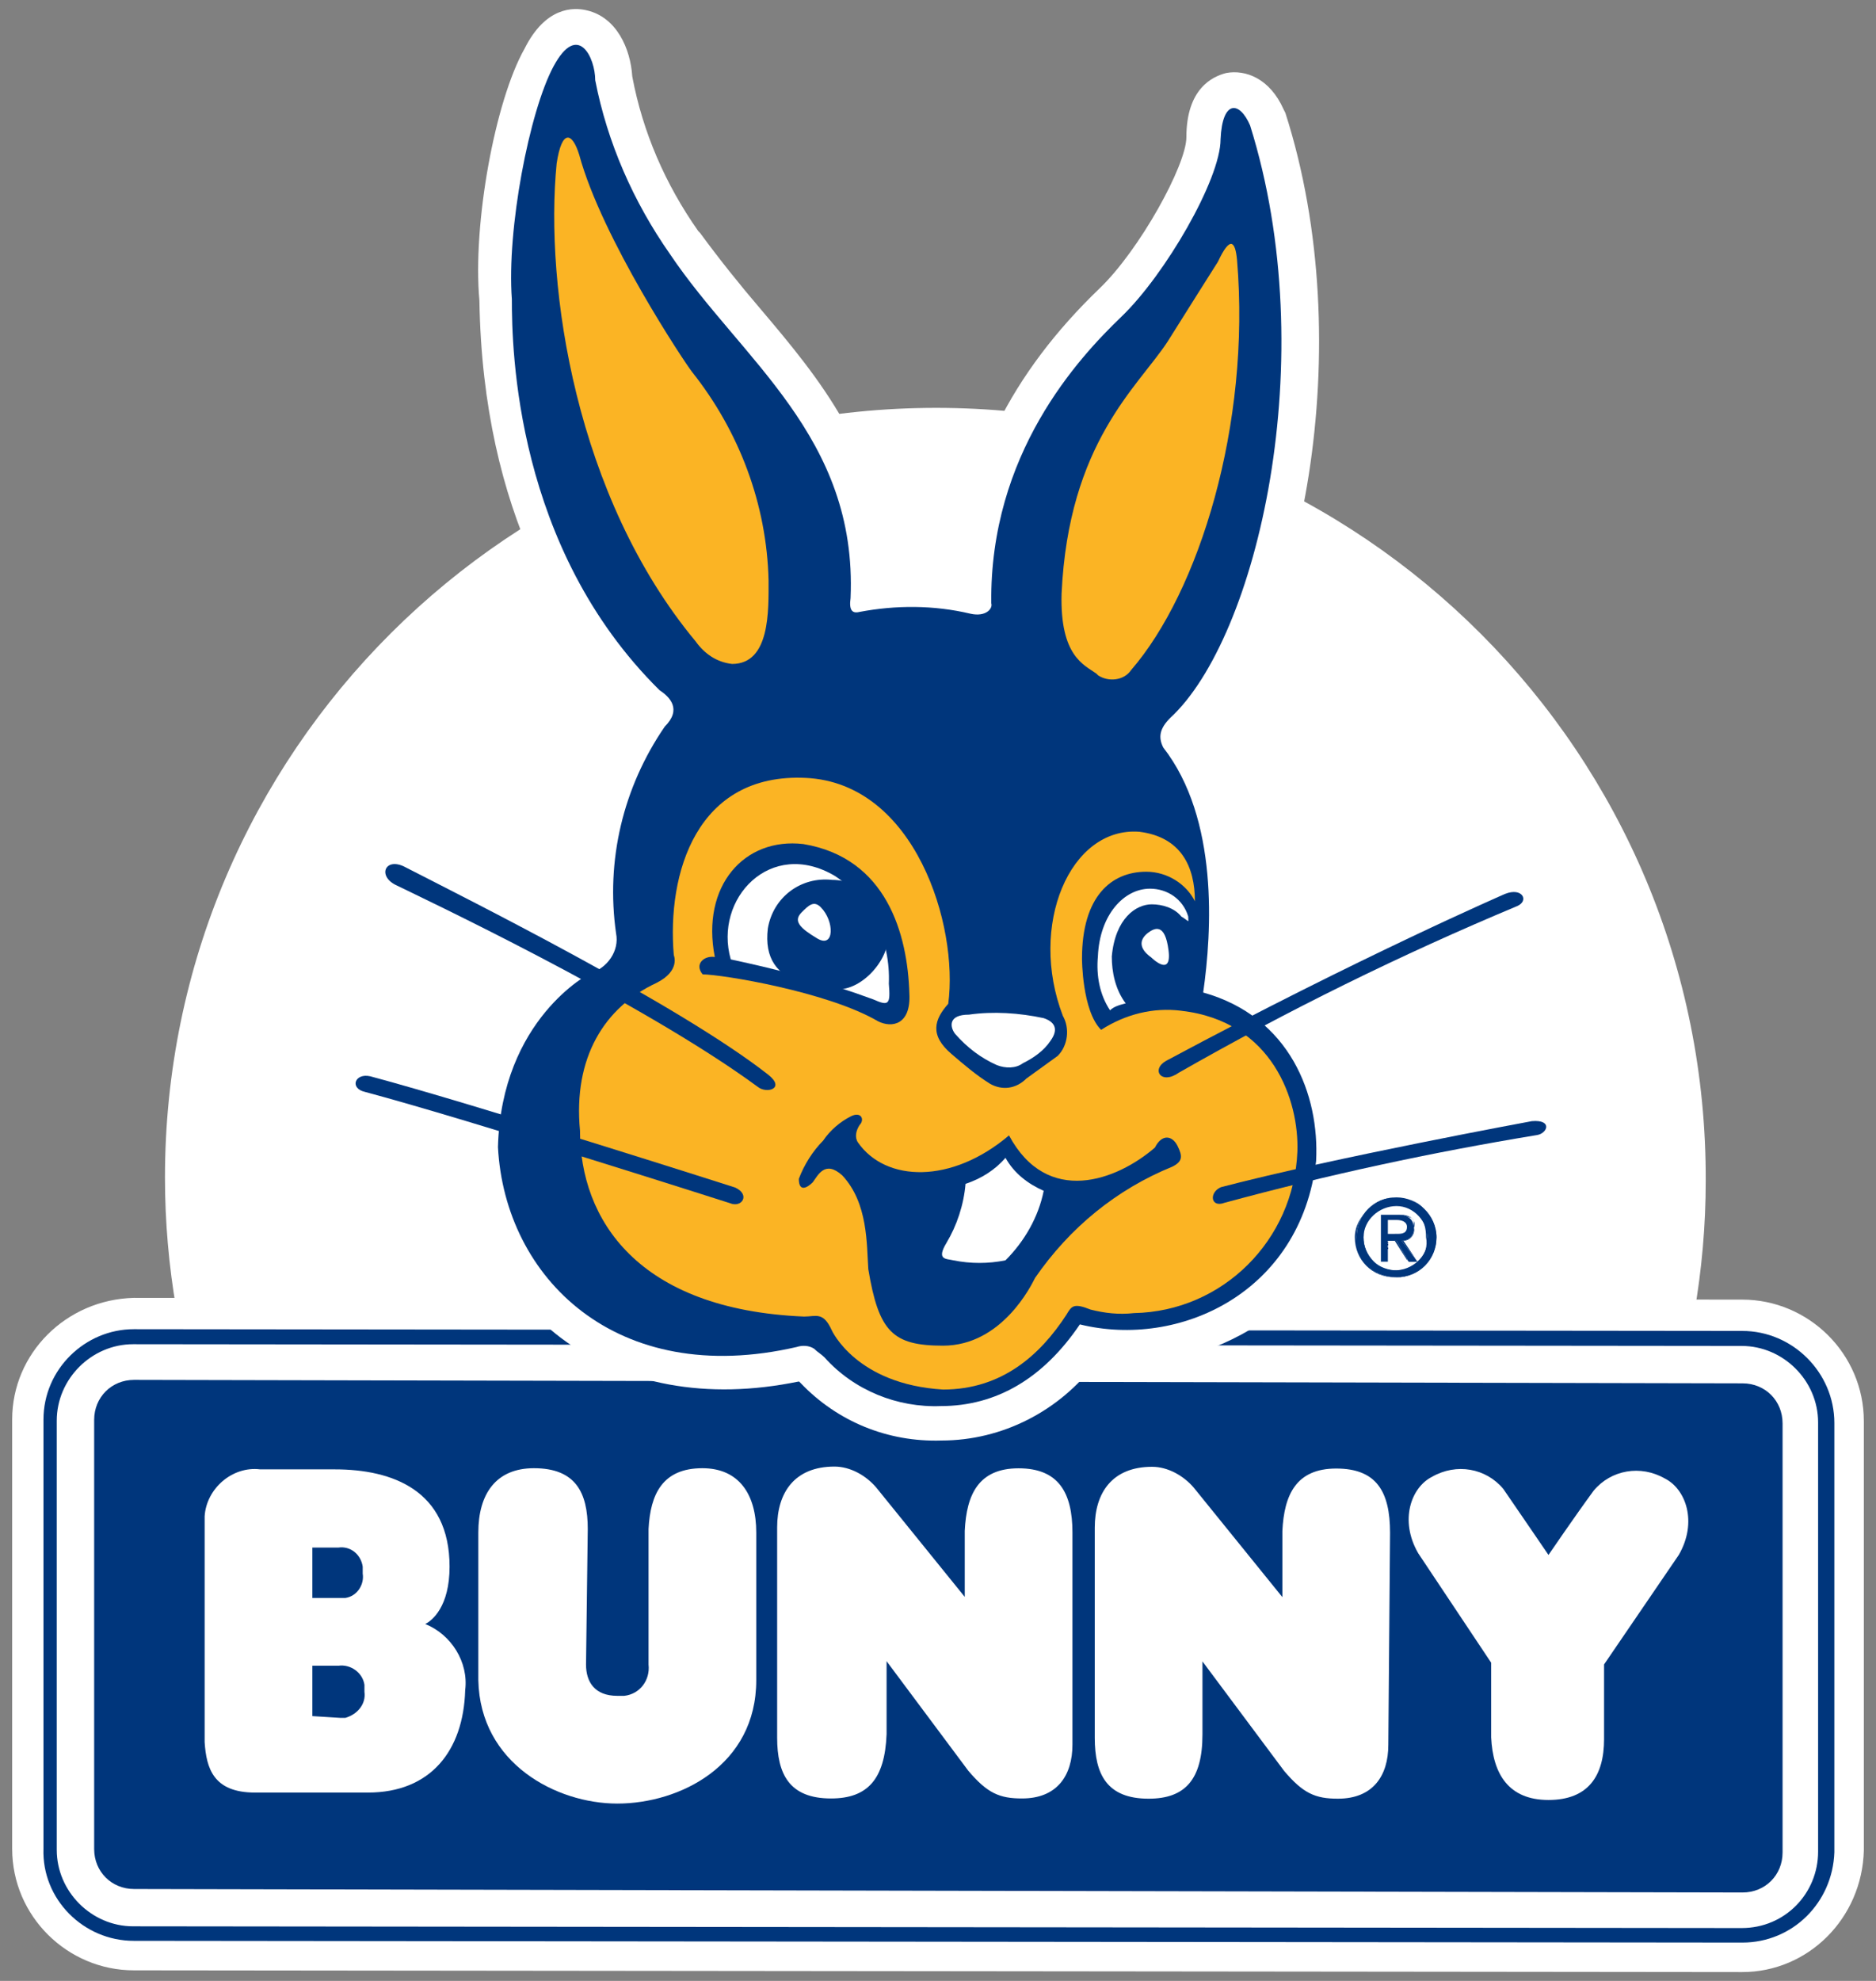<?xml version="1.0" encoding="UTF-8"?> <!-- Generator: Adobe Illustrator 24.3.0, SVG Export Plug-In . SVG Version: 6.00 Build 0) --> <svg xmlns="http://www.w3.org/2000/svg" xmlns:xlink="http://www.w3.org/1999/xlink" version="1.1" id="Layer_1" x="0px" y="0px" viewBox="0 0 108 114" style="enable-background:new 0 0 108 114;" xml:space="preserve"><rect x="0" y="0" width="108" height="114" fill="#808080" stroke="none"/> <style type="text/css"> .st0{fill:#FFFFFF;} .st1{fill:#00367C;} .st2{fill:#FBB424;} .st3{fill:none;stroke:#FFFFFF;stroke-width:8.900000e-02;stroke-dasharray:5.001,16.671;} </style> <g id="BB-Logo" transform="translate(-338.564 -748.29)"> <g id="Group_417" transform="translate(338.564 822.581)"> <path id="Path_205" class="st0" d="M100.3,39.2L100.3,39.2L7.7,39.1c-3.8,0-7-3.1-7-7c0,0,0,0,0,0l0-24.7c0-3.8,3.1-6.9,7-7 l92.6,0.1c3.8,0,7,3.1,7,7c0,0,0,0,0,0l0,24.7C107.2,36.1,104.1,39.2,100.3,39.2z M10,29.9L98,30l0-20.2L10,9.7L10,29.9z"></path> </g> <g id="Group_422" transform="translate(347.461 771.262)"> <g id="Group_419" transform="translate(2.83 2.83)"> <g id="Group_418"> <path id="Path_206" class="st0" d="M81.3,56.2C89.2,34.6,78,10.8,56.4,3C34.9-4.8,11,6.3,3.2,27.9C1.6,32.4,0.7,37.2,0.7,42 c0,4.7,0.8,9.4,2.3,13.8L81.3,56.2z"></path> </g> </g> <g id="Group_421"> <g id="Group_420"> <path id="Path_207" class="st0" d="M86.1,61.9L3.8,61.5l-0.7-1.9c-1.6-4.7-2.5-9.7-2.5-14.8c0-24.5,19.9-44.3,44.4-44.3h0 c24.5,0,44.4,19.9,44.3,44.5c0,5.1-0.9,10.2-2.6,15L86.1,61.9z M7.9,55.8l74.2,0.4c6.2-20.5-5.3-42.1-25.8-48.4 c-3.6-1.1-7.4-1.7-11.2-1.7h0C23.7,6.2,6.4,23.5,6.4,44.9C6.4,48.6,6.9,52.3,7.9,55.8L7.9,55.8z"></path> </g> </g> </g> <g id="Group_423" transform="translate(340.267 824.284)"> <path id="Path_208" class="st1" d="M98.6,35.8L98.6,35.8L6,35.7c-2.9,0-5.3-2.4-5.2-5.3c0,0,0,0,0,0l0-24.7c0-2.9,2.4-5.2,5.2-5.2 l92.6,0.1c2.9,0,5.3,2.4,5.3,5.3l0,24.7C103.8,33.5,101.5,35.8,98.6,35.8z"></path> </g> <g id="Group_424" transform="translate(341.131 825.148)"> <path id="Path_209" class="st0" d="M97.7,34.1L97.7,34.1L5.1,34c-2.4,0-4.4-2-4.4-4.4c0,0,0,0,0,0l0-24.7c0-2.4,2-4.4,4.4-4.4 l92.6,0.1c2.4,0,4.4,2,4.4,4.4l0,24.7C102.1,32.1,100.2,34.1,97.7,34.1z"></path> </g> <g id="Group_427" transform="translate(343.185 827.201)"> <g id="Group_426"> <g id="Group_425"> <path id="Path_210" class="st1" d="M95.7,30c1.3,0,2.3-1,2.3-2.3l0-24.7c0-1.3-1-2.3-2.3-2.3L3.1,0.5c-1.3,0-2.3,1-2.3,2.3 l0,24.7c0,1.3,1,2.3,2.3,2.3c0,0,0,0,0,0L95.7,30z"></path> </g> </g> </g> <g id="Group_443" transform="translate(349.645 832.19)"> <g id="Group_430" transform="translate(0 0.061)"> <g id="Group_429"> <g id="Group_428"> <path id="Path_211" class="st0" d="M6.9,8V5.1h1.5C9.1,5,9.7,5.5,9.8,6.2c0,0.1,0,0.2,0,0.4C9.9,7.2,9.5,7.9,8.8,8 C8.7,8,8.6,8,8.5,8L6.9,8z M6.9,14.8v-2.9h1.5c0.7-0.1,1.4,0.4,1.5,1.1c0,0.1,0,0.2,0,0.4c0.1,0.7-0.4,1.3-1.1,1.5 c-0.1,0-0.2,0-0.3,0L6.9,14.8z M10.1,19.2c3.6,0,5.5-2.4,5.6-5.9c0.2-1.6-0.8-3.2-2.3-3.8c0.4-0.2,1.4-1,1.4-3.3 c0-4.4-3.3-5.6-6.6-5.6H3.9C2.3,0.4,0.8,1.7,0.7,3.3c0,0,0,0.1,0,0.1l0,12.9c0.1,1.5,0.5,2.9,2.9,2.9L10.1,19.2z"></path> </g> </g> </g> <g id="Group_433" transform="translate(15.756 0.094)"> <g id="Group_432"> <g id="Group_431"> <path id="Path_212" class="st0" d="M8.7,19.8c3.6,0,8-2.2,8-7.1l0-8.5c0-2.2-1-3.7-3.1-3.7c-2.3,0-3,1.5-3.1,3.5v7.8 c0.1,0.9-0.5,1.7-1.4,1.8c-0.1,0-0.3,0-0.4,0c-1.3,0-1.8-0.8-1.8-1.8L7,4c0-2.1-0.7-3.5-3.1-3.5C1.7,0.5,0.7,2,0.7,4.2l0,8.5 C0.8,17.5,5.2,19.8,8.7,19.8z"></path> </g> </g> </g> <g id="Group_436" transform="translate(32.959)"> <g id="Group_435"> <g id="Group_434"> <path id="Path_213" class="st0" d="M17.7,4.3c0-2.3-0.8-3.7-3.1-3.7s-3,1.5-3.1,3.6l0,3.8L6.4,1.7C5.8,1,4.9,0.5,4,0.5 C1.7,0.5,0.7,2,0.7,4l0,12.1c0,2.1,0.7,3.5,3.1,3.5c2.1,0,3.1-1.1,3.2-3.7v-4.2l4.7,6.3c1.1,1.3,1.8,1.6,3.1,1.6 c2,0,2.9-1.3,2.9-3.1L17.7,4.3z"></path> </g> </g> </g> <g id="Group_439" transform="translate(51.244 0.013)"> <g id="Group_438"> <g id="Group_437"> <path id="Path_214" class="st0" d="M17.7,4.3c0-2.4-0.8-3.7-3.1-3.7s-3,1.5-3.1,3.6l0,3.8L6.4,1.7C5.8,1,4.9,0.5,4,0.5 C1.7,0.5,0.7,2,0.7,4l0,12.1c0,2.1,0.7,3.5,3.1,3.5c2.1,0,3.1-1.1,3.1-3.7v-4.2l4.7,6.3c1.1,1.3,1.8,1.6,3.1,1.6 c2,0,2.9-1.3,2.9-3.1L17.7,4.3z"></path> </g> </g> </g> <g id="Group_442" transform="translate(69.264 0.187)"> <g id="Group_441"> <g id="Group_440"> <path id="Path_215" class="st0" d="M8.8,5.4c0,0,1.5-2.2,2.6-3.7c1-1.2,2.7-1.5,4.1-0.7c1.2,0.6,1.9,2.5,0.8,4.4L12,11.7V16 c0,2.1-0.9,3.5-3.2,3.5S5.6,18,5.5,15.9v-4.3L1.3,5.3C0.2,3.4,0.9,1.5,2.1,0.9c1.4-0.8,3.1-0.5,4.1,0.7 C7.3,3.2,8.8,5.4,8.8,5.4z"></path> </g> </g> </g> </g> <g id="Group_445" transform="translate(358.278 750.308)"> <g id="Group_444"> <path id="Path_216" class="st0" d="M55.9,65.9c-1.3,5.9-7.2,9.7-13.1,8.4c-0.1,0-0.2-0.1-0.3-0.1c-2.1,3.1-4.8,4.7-8,4.7 c-2.5,0.1-5-0.9-6.7-2.8c-0.2-0.2-0.4-0.3-0.6-0.5c-0.3-0.2-0.7-0.2-1-0.1C15.7,77.9,9.3,71.5,9,64c0-0.3,0-0.6,0-0.9 c-3-0.9-5.8-1.8-7.8-2.3c-0.9-0.2-0.6-1.1,0.4-0.8c1.9,0.5,4.6,1.3,7.5,2.2c0.4-3.1,2-6,4.6-7.9c-5.2-2.9-9.9-5.1-10.6-5.4 c-1.1-0.5-0.7-1.6,0.4-1c2.1,1.1,6.7,3.4,11.2,5.9c0.8-0.4,1.3-1.2,1.1-2.1c-0.6-4.2,0.4-8.4,2.8-11.9c1-1,0.3-1.7-0.3-2.1 C10,29.4,9.8,17.9,9.8,15.1c-0.3-4,1-10.8,2.4-13.4s2.4-0.5,2.4,0.8c0.7,3.6,2.2,7,4.3,10c4.1,6.1,10.8,10.5,10.4,19.8 c-0.1,0.7,0.1,0.9,0.5,0.8c2.1-0.4,4.3-0.4,6.4,0.1c0.9,0.2,1.3-0.3,1.2-0.6c-0.1-8.6,5-14.1,7.5-16.5S50.5,8.3,50.6,6 s1.1-2.2,1.7-0.8c4.2,13.4,0.4,29.5-4.6,34.1c-0.6,0.6-0.7,1.1-0.4,1.7c3.1,4.1,2.8,10.6,2.2,14.1c1,0.3,1.9,0.7,2.7,1.3 c8.6-4.4,14.6-7,14.6-7c1-0.4,1.4,0.4,0.7,0.7c-5,2-9.8,4.3-14.5,6.8c2.1,2,3.2,4.9,3,7.8c0,0.1,0,0.2,0,0.2 c6-1.3,12.4-2.5,12.4-2.5c1.2-0.1,0.9,0.7,0.3,0.8C64.4,64,60.1,64.8,55.9,65.9z"></path> </g> </g> <g id="Group_448" transform="translate(356.263 748.29)"> <g id="Group_447" transform="translate(10.269 2.018)"> <g id="Group_446"> <path id="Path_217" class="st0" d="M41.3,55.1c5,1.4,6.7,5.9,6.5,9.7c-0.9,7.6-7.9,10.8-13.6,9.4c-2.1,3.1-4.8,4.7-8,4.7 c-2.5,0.1-5-0.9-6.7-2.8c-0.2-0.2-0.4-0.3-0.6-0.5c-0.3-0.2-0.7-0.2-1-0.1C7.5,77.9,1.1,71.5,0.7,64C0.9,56.6,6,54,6,54 c1-0.3,1.7-1.3,1.5-2.3c-0.6-4.2,0.4-8.4,2.8-11.9c1-1,0.3-1.7-0.3-2.1c-8.3-8.2-8.5-19.6-8.5-22.5c-0.3-4,1-10.8,2.4-13.4 s2.4-0.5,2.4,0.8c0.7,3.6,2.2,7,4.3,10c4.1,6.1,10.8,10.5,10.4,19.8c-0.1,0.7,0.1,0.9,0.5,0.8c2.1-0.4,4.3-0.4,6.4,0.1 c0.9,0.2,1.3-0.3,1.2-0.6c-0.1-8.6,5-14.1,7.5-16.5S42.3,8.3,42.3,6s1.1-2.2,1.7-0.8c4.2,13.4,0.4,29.5-4.6,34.1 c-0.6,0.6-0.7,1.1-0.4,1.7C42.2,45.1,41.8,51.6,41.3,55.1z"></path> </g> </g> <path id="Path_218" class="st0" d="M73.3,64.5c-0.3-1.3-1.6-2.2-2.9-2l-0.2,0c-0.1,0-4.9,0.9-10.1,2c-0.2-1.7-0.8-3.4-1.7-4.9 c3.2-1.6,8.5-4.3,12.1-5.6l0.2-0.1c1.2-0.5,1.8-2,1.3-3.2c-0.7-1.3-2.3-1.9-3.7-1.2c-0.2,0.1-5.7,2.4-13.8,6.5 c-0.2-0.1-0.4-0.2-0.6-0.3c0.4-3.8,0.3-9.3-2.4-13.3c5.7-5.8,9.1-22.5,4.8-35.9l-0.1-0.2C55.4,4.5,54,4,52.9,4.2 c-0.8,0.2-2.3,0.9-2.3,3.7c0,1.6-2.7,6.5-5,8.7C40.5,21.5,37.8,27,37.4,33c-1.3-0.2-2.7-0.2-4-0.1c-0.3-6.8-4-11.2-7.3-15.1 c-1.2-1.4-2.4-2.9-3.5-4.4l-0.1-0.1c-1.9-2.7-3.2-5.7-3.8-8.9c-0.1-1.6-0.9-3.4-2.6-3.8c-0.8-0.2-2.4-0.2-3.6,2.2 c-1.7,3-3,10.1-2.6,14.5c0.2,12.3,5,19.6,9,23.6c-2.3,3.6-3.4,7.8-3.1,12.1c-3.3-1.8-6.4-3.4-8.4-4.4l-1-0.5 c-0.9-0.5-2-0.5-2.9,0.1c-0.7,0.5-1.1,1.3-1,2.2c0.1,1.1,0.8,2,1.9,2.4c0.5,0.2,3.9,1.8,8,4c-1.2,1.4-2.1,3.1-2.6,4.9 C7.6,61,5.6,60.4,4.2,60c-1-0.3-2-0.1-2.8,0.6c-0.6,0.6-0.8,1.5-0.6,2.3c0.3,0.9,1,1.6,1.9,1.8c1.6,0.4,3.9,1.1,6.3,1.8 c0.3,4.1,2.3,8,5.6,10.5c3.6,2.7,8.4,3.6,13.7,2.5l0.1,0.1c2.1,2.2,5,3.4,8.1,3.3h0c3.5,0,6.8-1.7,8.9-4.5 c3.1,0.4,6.2-0.3,8.9-1.9c2.5-1.6,4.4-4,5.3-6.9c3.9-0.9,8.7-1.9,11.4-2.3l0.3-0.1C72.6,67,73.4,65.8,73.3,64.5z M42.8,75.1 c-1.7,2.5-3.8,3.8-6.3,3.8h0c-2,0.1-4-0.7-5.4-2.2L31,76.6c0,0-0.2-0.2-0.3-0.3l0,0c-0.8-0.8-2-1-3-0.7c-4.2,1-7.9,0.4-10.6-1.7 c-2.4-1.9-3.9-4.8-4-7.9c0-0.2,0-0.5,0-0.7l0.1-0.7c0.3-2.6,1.6-4.9,3.7-6.5l0.8-0.5c0.4-0.2,0.8-0.6,1.2-0.9l0.7-0.5L19.3,56 c0.5-0.8,0.6-1.7,0.5-2.6c-0.5-3.6,0.3-7.3,2.3-10.3c0.7-0.6,1-1.5,1-2.4c-0.1-1-0.6-1.9-1.4-2.5c-3.5-3.5-7.7-10-7.9-21l0-0.1 c-0.1-3.4,0.3-6.8,1.3-10c0.9,3.2,2.3,6.1,4.2,8.8c1.1,1.6,2.4,3.2,3.7,4.7c3.4,4,6.6,7.8,6.3,13.8c-0.2,0.9,0.2,1.8,0.8,2.4 c0.6,0.5,1.4,0.7,2.1,0.4c1.8-0.3,3.6-0.3,5.4,0.1c1.1,0.3,2.2,0,3-0.8c0.5-0.5,0.7-1.2,0.7-2c0-5.5,2.3-10.5,6.9-14.9 c2.1-2.2,3.8-4.7,5.1-7.5c2.1,11.7-1.2,24.1-5.1,27.8l-0.1,0.1c-1.2,1-1.5,2.8-0.6,4.1l0.1,0.2c2.8,3.7,2.2,10,1.9,12.6l-0.3,1.8 l1.7,0.5c0.8,0.2,1.5,0.5,2.1,1l0.4,0.3l0.2,0.2c1.6,1.6,2.5,3.8,2.3,6.1l-0.2,1.2c-0.5,2.2-1.9,4.1-3.8,5.3 c-2.1,1.3-4.7,1.7-7.2,1.2L43.6,74L42.8,75.1z M27.7,79L27.7,79L27.7,79L27.7,79z"></path> </g> <g id="Group_453" transform="translate(403.158 797.787)"> <g id="Group_450" transform="translate(1.349 1.347)"> <g id="Group_449"> <path id="Path_219" class="st0" d="M1.2,10.2c11.2-6,19.5-9.6,19.5-9.6c1-0.4,1.4,0.4,0.7,0.7c-6.7,2.8-13.2,6-19.5,9.6 C0.9,11.6,0.3,10.7,1.2,10.2z"></path> </g> </g> <g id="Group_452"> <g id="Group_451"> <path id="Path_220" class="st0" d="M2.5,13.8c-0.3,0-0.6-0.1-0.9-0.2c-0.6-0.3-0.9-0.8-0.9-1.4c0-0.8,0.4-1.5,1-1.8l0.1-0.1 c11.1-6,19.6-9.6,19.7-9.6c1-0.5,2.3-0.2,2.8,0.8c0,0,0,0,0,0c0.4,0.9-0.1,1.9-1,2.3c0,0,0,0,0,0l-0.1,0.1 c-6.6,2.8-13,5.9-19.2,9.4C3.6,13.7,3.1,13.8,2.5,13.8z"></path> </g> </g> </g> <g id="Group_458" transform="translate(406.305 810.961)"> <g id="Group_455" transform="translate(1.349 1.35)"> <g id="Group_454"> <path id="Path_221" class="st0" d="M1.2,4.3c6.5-1.7,17.9-3.8,17.9-3.8c1.2-0.1,0.9,0.7,0.3,0.8c-6.1,1-12.1,2.3-18,3.9 C0.6,5.5,0.5,4.6,1.2,4.3z"></path> </g> </g> <g id="Group_457"> <g id="Group_456"> <path id="Path_222" class="st0" d="M2.5,8C1.7,8,1,7.5,0.8,6.8c-0.3-1,0.3-2.1,1.3-2.4l0.1,0c6.5-1.7,17.8-3.8,17.9-3.8l0.2,0 c1.9-0.1,2.2,1.1,2.2,1.4C22.7,2.9,22,3.8,21,4l-0.2,0C14.9,5,9,6.3,3.2,7.9l-0.1,0C2.9,8,2.7,8,2.5,8z"></path> </g> </g> </g> <g id="Group_463" transform="translate(358.649 796.194)"> <g id="Group_460" transform="translate(1.349 1.35)"> <g id="Group_459"> <path id="Path_223" class="st0" d="M1.8,0.6c3.9,2,15.9,8,21,12c1,0.8-0.1,1.1-0.6,0.7C15.4,8.3,2.4,2.2,1.4,1.7 C0.3,1.2,0.7,0.1,1.8,0.6z"></path> </g> </g> <g id="Group_462"> <g id="Group_461"> <path id="Path_224" class="st0" d="M24.1,16.2c-0.5,0-0.9-0.1-1.3-0.4C15.8,10.6,2.3,4.3,2.2,4.3C1.4,4,0.9,3.3,0.7,2.4 C0.7,1.8,1,1.2,1.5,0.8C2.1,0.4,3,0.4,3.7,0.8l0,0L5,1.4C9.9,4,20.2,9.2,25,12.9c1.5,1.3,0.7,2.5,0.6,2.6 C25.2,16,24.7,16.3,24.1,16.2z"></path> </g> </g> </g> <g id="Group_468" transform="translate(356.93 808.381)"> <g id="Group_465" transform="translate(1.348 1.348)"> <g id="Group_464"> <path id="Path_225" class="st0" d="M22.3,7.8c0.7,0.3,1.2-0.5,0.3-0.9c0,0-15-4.8-21-6.4C0.7,0.3,0.4,1.2,1.3,1.4 C7.3,3,22.3,7.8,22.3,7.8z"></path> </g> </g> <g id="Group_467"> <g id="Group_466"> <path id="Path_226" class="st0" d="M23.9,10.6c-0.3,0-0.5-0.1-0.8-0.2C22.1,10.1,8,5.6,2.3,4C1.6,3.9,1,3.4,0.8,2.7 c-0.2-0.6,0-1.2,0.4-1.7c0.6-0.5,1.4-0.7,2.1-0.5c5.9,1.5,20.4,6.2,21,6.4l0.1,0c0.7,0.3,1.2,0.9,1.3,1.6 c0.1,0.6-0.2,1.2-0.7,1.6C24.7,10.5,24.3,10.6,23.9,10.6z M2.9,1.4L2.9,1.4L2.9,1.4z"></path> </g> </g> </g> <g id="Group_471" transform="translate(366.531 750.308)"> <g id="Group_470"> <g id="Group_469"> <path id="Path_227" class="st1" d="M41.3,55.1c5,1.4,6.7,5.9,6.5,9.7c-0.9,7.6-7.9,10.8-13.6,9.4c-2.1,3.1-4.8,4.7-8,4.7 c-2.5,0.1-5-0.9-6.7-2.8c-0.2-0.2-0.4-0.3-0.6-0.5c-0.3-0.2-0.7-0.2-1-0.1C7.5,77.9,1.1,71.5,0.7,64C0.9,56.6,6,54,6,54 c1-0.3,1.7-1.3,1.5-2.3c-0.6-4.2,0.4-8.4,2.8-11.9c1-1,0.3-1.7-0.3-2.1c-8.3-8.2-8.5-19.6-8.5-22.5c-0.3-4,1-10.8,2.4-13.4 s2.4-0.5,2.4,0.8c0.7,3.6,2.2,7,4.3,10c4.1,6.1,10.8,10.5,10.4,19.8c-0.1,0.7,0.1,0.9,0.5,0.8c2.1-0.4,4.3-0.4,6.4,0.1 c0.9,0.2,1.3-0.3,1.2-0.6c-0.1-8.6,5-14.1,7.5-16.5S42.3,8.3,42.3,6c0.1-2.3,1.1-2.2,1.7-0.8c4.2,13.4,0.4,29.5-4.6,34.1 c-0.6,0.6-0.7,1.1-0.4,1.7C42.2,45.1,41.8,51.6,41.3,55.1z"></path> </g> </g> </g> <g id="Group_474" transform="translate(400.969 798.933)"> <g id="Group_473"> <g id="Group_472"> <path id="Path_228" class="st0" d="M2.4,7.1C2,7.2,1.7,7.3,1.5,7.5c-0.6-0.9-0.8-2-0.7-3.1c0.1-2.4,1.5-3.9,3-3.9 c1,0,1.9,0.6,2.2,1.6c0,0.4,0.1,0.3-0.4,0C5.2,1.6,4.5,1.4,3.9,1.4c-0.9,0-2.1,0.8-2.3,3C1.6,5.3,1.8,6.3,2.4,7.1z"></path> </g> </g> </g> <g id="Group_477" transform="translate(403.536 801.286)"> <g id="Group_476"> <g id="Group_475"> <path id="Path_229" class="st0" d="M1.1,0.7c0.4-0.3,1-0.6,1.2,1c0.2,1.6-1,0.4-1,0.4C0.6,1.6,0.6,1.1,1.1,0.7z"></path> </g> </g> </g> <g id="Group_480" transform="translate(398.879 761.754)"> <g id="Group_479"> <g id="Group_478"> <path id="Path_230" class="st2" d="M4.8,25.1c-0.4,0.6-1.3,0.7-1.9,0.3c0,0-0.1-0.1-0.1-0.1c-0.7-0.5-2.1-1-2-4.6 C1.2,12,5.2,8.8,6.9,6.2c1-1.6,2.9-4.6,2.9-4.6c0.7-1.5,1-1.2,1.1-0.1C11.7,11,8.7,20.6,4.8,25.1z"></path> </g> </g> </g> <g id="Group_483" transform="translate(369.71 755.7)"> <g id="Group_482"> <g id="Group_481"> <path id="Path_231" class="st2" d="M13.1,26c0,1.7,0.1,4.8-2.1,4.8c-0.9-0.1-1.6-0.6-2.1-1.3C2,21.2,0.2,9.1,0.9,2 c0.3-2,0.9-1.8,1.3-0.5c1.3,4.8,6.1,12,6.5,12.5C11.4,17.4,13,21.6,13.1,26z"></path> </g> </g> </g> <g id="Group_486" transform="translate(392.644 806.082)"> <g id="Group_485"> <g id="Group_484"> <path id="Path_232" class="st0" d="M1.7,0.6C3.1,0.4,4.6,0.5,6,0.8c0.6,0.2,0.9,0.6,0.4,1.3c-0.4,0.6-1,1-1.6,1.3 c-0.4,0.3-1,0.3-1.5,0.1C2.4,3.1,1.6,2.5,0.9,1.7C0.6,1.3,0.5,0.6,1.7,0.6z"></path> </g> </g> </g> <g id="Group_489" transform="translate(371.154 792.557)"> <g id="Group_488"> <g id="Group_487"> <path id="Path_233" class="st2" d="M0.8,20.8c-0.4-4.2,1.4-7.1,4.4-8.5c1.4-0.7,1-1.6,1-1.6C5.8,6,7.5,0.2,13.8,0.5 s8.8,8.5,8.2,13c-0.8,0.9-1.1,1.8,0.2,2.9c0.7,0.6,1.4,1.2,2.2,1.7c0.7,0.4,1.5,0.3,2.1-0.3l1.8-1.3c0.6-0.6,0.7-1.6,0.3-2.3 C26.6,9,29,3.3,33,3.6c2.4,0.3,3.2,2,3.2,4c-0.5-1-1.6-1.7-2.8-1.7c-2,0-3.7,1.4-3.7,5c0,0,0,3,1.1,4.1c1.4-0.9,3-1.3,4.6-1.1 c5.3,0.6,6.8,5.2,6.7,8.1c-0.2,5.1-4.3,9.2-9.4,9.3c-0.9,0.1-1.7,0-2.5-0.2c-1-0.4-1.1-0.2-1.4,0.3c-1.5,2.3-3.7,4.3-7.1,4.3 c-5-0.3-6.4-3.4-6.4-3.4c-0.5-1.1-0.9-0.8-1.6-0.8C4.1,31.1,0.8,25.9,0.8,20.8z"></path> </g> </g> </g> <g id="Group_492" transform="translate(378.115 796.365)"> <g id="Group_491"> <g id="Group_490"> <path id="Path_234" class="st1" d="M1.6,7C0.8,2.9,3.3,0.1,6.7,0.5c4.8,0.8,6,5.2,6.1,8.6c0.1,1.8-1,2-1.8,1.6C8.1,9,2,8,0.9,8 C0.4,7.4,1,6.9,1.6,7z"></path> </g> </g> </g> <g id="Group_495" transform="translate(379.734 797.503)"> <g id="Group_494"> <g id="Group_493"> <path id="Path_235" class="st0" d="M9.1,8.3c0.9,0.4,1,0.3,0.9-0.9c0.1-2.5-1-4.8-3.1-6.2C3.2-1-0.1,2.5,0.9,6 C3.7,6.6,6.4,7.3,9.1,8.3z"></path> </g> </g> </g> <g id="Group_498" transform="translate(381.967 798.427)"> <g id="Group_497"> <g id="Group_496"> <path id="Path_236" class="st1" d="M2.9,6.5C1.3,6,0.6,5,0.8,3.3c0.3-1.8,1.9-3,3.7-2.8c1.7,0,3.1,1.4,3.2,3.1 c0.2,1.3-1.4,3.3-3,3.2S2.9,6.5,2.9,6.5z"></path> </g> </g> </g> <g id="Group_501" transform="translate(383.812 799.797)"> <g id="Group_500"> <g id="Group_499"> <path id="Path_237" class="st0" d="M0.9,1C1.3,0.6,1.6,0.3,2,0.7c0.8,0.8,0.8,2.4-0.2,1.8S0.4,1.5,0.9,1z"></path> </g> </g> </g> <g id="Group_504" transform="translate(383.852 811.932)"> <g id="Group_503"> <g id="Group_502"> <path id="Path_238" class="st1" d="M14.3,9.9c2-2.9,4.7-5.1,7.9-6.4c0.6-0.3,0.6-0.6,0.3-1.2s-0.9-0.7-1.3,0.1 c-2.2,1.9-6.2,3.4-8.4-0.7C9.5,4.5,5.7,4.4,4.1,2.1C3.9,1.8,4,1.4,4.2,1.1c0.3-0.3,0.1-0.8-0.5-0.5C3.1,0.9,2.5,1.4,2.1,2 C1.5,2.6,1,3.4,0.7,4.2C0.7,5,1.2,4.7,1.5,4.4C1.8,4,2.2,3.1,3.2,4C4.7,5.6,4.6,8,4.7,9.4C5.3,13,6.1,13.8,9,13.8 C12.4,13.8,14.1,10.3,14.3,9.9z"></path> </g> </g> </g> <g id="Group_507" transform="translate(392.049 814.421)"> <g id="Group_506"> <g id="Group_505"> <path id="Path_239" class="st0" d="M4.4,6.4c1.1-1.1,1.9-2.5,2.2-4C5.7,2,4.9,1.4,4.4,0.5C3.8,1.2,3,1.7,2.1,2 C2,3.2,1.6,4.4,1,5.4c-0.6,1,0,0.9,0.4,1C2.4,6.6,3.4,6.6,4.4,6.4z"></path> </g> </g> </g> <g id="Group_510" transform="translate(404.508 799.134)"> <g id="Group_509"> <g id="Group_508"> <path id="Path_240" class="st1" d="M1.2,10.2c11.2-6,19.5-9.6,19.5-9.6c1-0.4,1.4,0.4,0.7,0.7c-6.7,2.8-13.2,6-19.5,9.6 C0.9,11.6,0.3,10.7,1.2,10.2z"></path> </g> </g> </g> <g id="Group_513" transform="translate(407.654 812.311)"> <g id="Group_512"> <g id="Group_511"> <path id="Path_241" class="st1" d="M1.2,4.3c6.5-1.7,17.9-3.8,17.9-3.8c1.2-0.1,0.9,0.7,0.3,0.8c-6.1,1-12.1,2.3-18,3.9 C0.6,5.5,0.5,4.6,1.2,4.3z"></path> </g> </g> </g> <g id="Group_516" transform="translate(359.998 797.544)"> <g id="Group_515"> <g id="Group_514"> <path id="Path_242" class="st1" d="M1.8,0.6c3.9,2,15.9,8,21,12c1,0.8-0.1,1.1-0.6,0.7C15.4,8.3,2.4,2.2,1.4,1.7 C0.3,1.2,0.7,0.1,1.8,0.6z"></path> </g> </g> </g> <g id="Group_519" transform="translate(358.278 809.729)"> <g id="Group_518"> <g id="Group_517"> <path id="Path_243" class="st1" d="M22.3,7.8c0.7,0.3,1.2-0.5,0.3-0.9c0,0-15-4.8-21-6.4C0.7,0.3,0.4,1.2,1.3,1.4 C7.3,3,22.3,7.8,22.3,7.8z"></path> </g> </g> </g> <g id="Group_527" transform="translate(415.861 816.697)"> <g id="Group_524" transform="translate(0.001 0.001)"> <g id="Group_523"> <path id="Path_245" class="st1" d="M1.2,2.8c0-1,0.9-1.8,1.9-1.8c1,0,1.8,0.9,1.8,1.9c0,1-0.9,1.8-1.9,1.8 C2,4.7,1.2,3.9,1.2,2.8C1.2,2.9,1.2,2.8,1.2,2.8z M3.1,5.1c1.3,0,2.3-1.1,2.3-2.3c0-1.3-1.1-2.3-2.3-2.3c-1.3,0-2.3,1-2.3,2.3 C0.7,4.1,1.8,5.1,3.1,5.1C3,5.1,3.1,5.1,3.1,5.1L3.1,5.1z M2.6,3h0.5l0.7,1.2h0.5L3.4,3c0.4,0,0.7-0.3,0.7-0.7c0,0,0,0,0,0 c0-0.5-0.3-0.8-0.9-0.8h-1v2.7h0.4L2.6,3z M2.6,2.6V1.8h0.5c0.3,0,0.6,0.1,0.6,0.4c0,0.4-0.3,0.4-0.6,0.4L2.6,2.6z"></path> </g> </g> <g id="Group_526"> <g id="Group_525"> <path id="Path_246" class="st1" d="M3.1,5.1c-1.3,0-2.3-1-2.3-2.3c0,0,0,0,0,0c0-0.6,0.2-1.2,0.7-1.6c0.4-0.4,1-0.7,1.6-0.7l0,0 c0.6,0,1.2,0.2,1.6,0.7c0.4,0.4,0.7,1,0.7,1.6C5.4,4.1,4.4,5.1,3.1,5.1C3.1,5.1,3.1,5.1,3.1,5.1z M3.1,0.5 c-0.6,0-1.2,0.2-1.6,0.7C1,1.6,0.7,2.2,0.7,2.8c0,1.3,1,2.3,2.3,2.3c1.3,0,2.3-1,2.3-2.3c0-0.6-0.2-1.2-0.7-1.6 C4.3,0.7,3.7,0.5,3.1,0.5L3.1,0.5z M3.1,4.7c-0.5,0-1-0.2-1.3-0.5C1.4,3.8,1.2,3.3,1.2,2.8l0,0c0-0.5,0.2-1,0.5-1.4 c0.4-0.4,0.8-0.6,1.3-0.5l0,0c0.5,0,1,0.2,1.3,0.5c0.4,0.4,0.5,0.9,0.5,1.4C5,3.8,4.2,4.7,3.1,4.7C3.1,4.7,3.1,4.7,3.1,4.7 L3.1,4.7z M3.1,0.9c-0.5,0-1,0.2-1.3,0.5C1,2.2,1,3.4,1.7,4.2c0.7,0.7,1.9,0.7,2.7,0C4.8,3.8,5,3.3,4.9,2.8c0-0.5-0.2-1-0.5-1.4 C4,1.1,3.6,0.9,3.1,0.9L3.1,0.9z M3.7,4.1L3,3H2.6v1.2H2.2V1.5h1c0.3,0,0.5,0.1,0.8,0.2C4.1,1.8,4.1,2,4.1,2.2 C4.2,2.6,3.9,3,3.5,3c0,0,0,0,0,0l0.8,1.2L3.7,4.1z M2.6,3h0.5l0.7,1.2h0.5L3.4,3c0.4,0,0.7-0.3,0.7-0.7c0,0,0,0,0,0 C4.2,2,4.1,1.9,4,1.7C3.7,1.5,3.5,1.5,3.2,1.5h-1v2.7h0.4L2.6,3z M3.1,2.6H2.6V1.8h0.5c0.4,0,0.6,0.1,0.6,0.4 C3.7,2.6,3.4,2.6,3.1,2.6L3.1,2.6z M2.6,2.6h0.5c0.4,0,0.6,0,0.6-0.4c0-0.3-0.2-0.4-0.6-0.4H2.6L2.6,2.6z"></path> </g> </g> </g> </g> </svg> 
